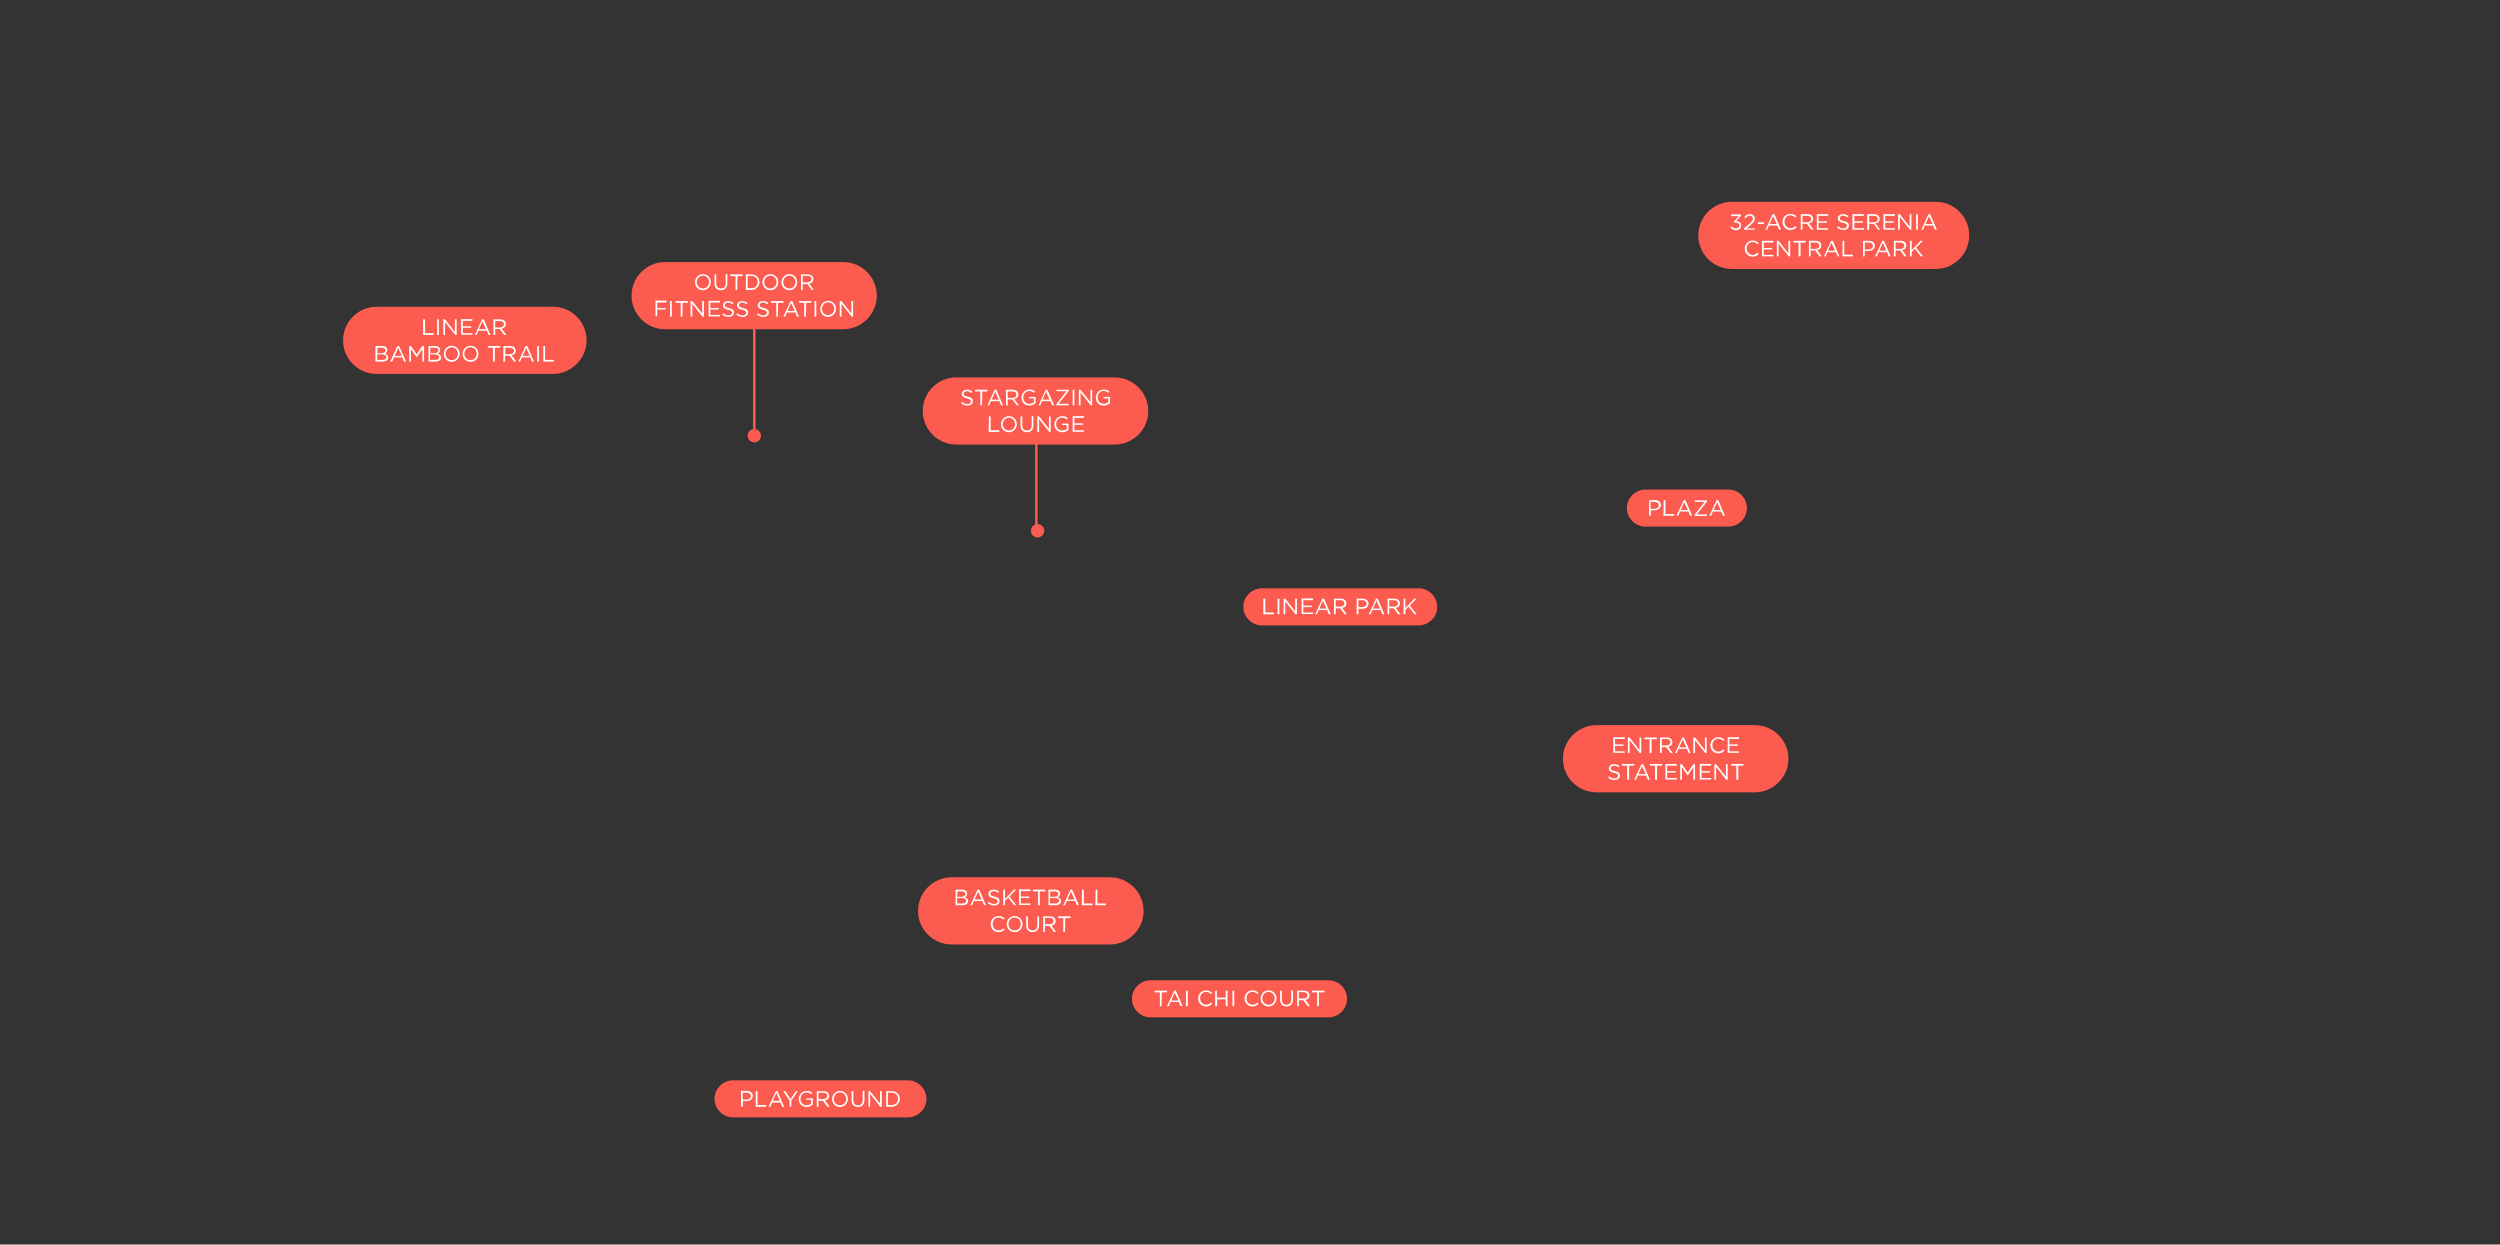 <?xml version="1.0" encoding="utf-8"?>
<svg xmlns="http://www.w3.org/2000/svg" id="Layer_1" style="enable-background:new 0 0 1012.2 503.9;" version="1.1" viewBox="0 0 1012.2 503.9" x="0px" y="0px">
<rect x="0" y="0" width="1012.2" height="503.9" fill="#333333" stroke="none"/>
<style type="text/css">
	.st0{fill:#FC5B50;}
	.st1{fill:#FFFFFF;}
	.st2{fill:none;stroke:#FC5B50;stroke-miterlimit:10;}
</style>
<g>
	<g>
		<path class="st0" d="M223.9,151.4h-71.4c-7.5,0-13.6-6.1-13.6-13.6l0,0c0-7.5,6.1-13.6,13.6-13.6h71.4c7.5,0,13.6,6.1,13.6,13.6&#xD;&#xA;			l0,0C237.5,145.2,231.3,151.4,223.9,151.4z"/>
		<g>
			<g>
				<path class="st1" d="M171.4,129.3h0.7v5.6h3.5v0.7h-4.3v-6.3H171.4z"/>
				<path class="st1" d="M177.7,129.3v6.3H177v-6.3H177.7z"/>
				<path class="st1" d="M184.2,129.3h0.7v6.3h-0.6l-4.1-5.2v5.2h-0.7v-6.3h0.7l4,5.1L184.2,129.3L184.2,129.3z"/>
				<path class="st1" d="M191.2,129.9h-3.8v2.2h3.4v0.6h-3.4v2.2h3.9v0.6h-4.6v-6.3h4.6L191.2,129.9L191.2,129.9z"/>
				<path class="st1" d="M198.6,135.6h-0.8l-0.7-1.7h-3.4l-0.7,1.7h-0.7l2.9-6.3h0.7L198.6,135.6z M195.3,130.1l-1.4,3.2h2.9&#xD;&#xA;					L195.3,130.1z"/>
				<path class="st1" d="M204.1,135.6l-1.8-2.4h-1.8v2.4h-0.7v-6.3h2.7c1.4,0,2.3,0.7,2.3,1.9c0,1.1-0.7,1.7-1.7,1.8l1.9,2.6H204.1z&#xD;&#xA;					 M202.4,130h-1.9v2.6h1.9c0.9,0,1.6-0.5,1.6-1.3C204.1,130.4,203.5,130,202.4,130z"/>
				<path class="st1" d="M156.8,141.7c0,0.8-0.5,1.3-1,1.5c0.7,0.2,1.4,0.7,1.4,1.5c0,1.1-0.9,1.7-2.3,1.7H152v-6.3h2.7&#xD;&#xA;					C156,140.1,156.8,140.7,156.8,141.7z M156.1,141.8c0-0.6-0.5-1-1.4-1h-1.9v2.2h1.9C155.5,142.9,156.1,142.5,156.1,141.8z&#xD;&#xA;					 M156.4,144.6c0-0.7-0.6-1.1-1.7-1.1h-2v2.2h2.1C155.8,145.8,156.4,145.3,156.4,144.6z"/>
				<path class="st1" d="M164.4,146.4h-0.8l-0.7-1.7h-3.4l-0.7,1.7H158l2.9-6.3h0.7L164.4,146.4z M161.2,140.9l-1.4,3.2h2.9&#xD;&#xA;					L161.2,140.9z"/>
				<path class="st1" d="M168.7,144.7L168.7,144.7l-2.3-3.4v5.1h-0.7v-6.3h0.7l2.3,3.4l2.3-3.4h0.7v6.3H171v-5.1L168.7,144.7z"/>
				<path class="st1" d="M178.2,141.7c0,0.8-0.5,1.3-1,1.5c0.7,0.2,1.4,0.7,1.4,1.5c0,1.1-0.9,1.7-2.3,1.7h-2.8v-6.3h2.7&#xD;&#xA;					C177.4,140.1,178.2,140.7,178.2,141.7z M177.5,141.8c0-0.6-0.5-1-1.4-1h-1.9v2.2h1.9C176.9,142.9,177.5,142.5,177.5,141.8z&#xD;&#xA;					 M177.8,144.6c0-0.7-0.6-1.1-1.7-1.1h-2v2.2h2.1C177.2,145.8,177.8,145.3,177.8,144.6z"/>
				<path class="st1" d="M182.9,146.5c-1.9,0-3.2-1.5-3.2-3.2s1.3-3.3,3.2-3.3s3.2,1.5,3.2,3.2C186.1,145,184.8,146.5,182.9,146.5z&#xD;&#xA;					 M182.9,140.6c-1.4,0-2.5,1.2-2.5,2.6s1,2.6,2.5,2.6s2.5-1.2,2.5-2.6S184.3,140.6,182.9,140.6z"/>
				<path class="st1" d="M190.5,146.5c-1.9,0-3.2-1.5-3.2-3.2s1.3-3.3,3.2-3.3s3.2,1.5,3.2,3.2C193.8,145,192.5,146.5,190.5,146.5z&#xD;&#xA;					 M190.5,140.6c-1.4,0-2.5,1.2-2.5,2.6s1,2.6,2.5,2.6s2.5-1.2,2.5-2.6S192,140.6,190.5,140.6z"/>
				<path class="st1" d="M200.3,146.4h-0.7v-5.6h-2.1v-0.7h5v0.7h-2.1L200.3,146.4L200.3,146.4z"/>
				<path class="st1" d="M208.1,146.4l-1.8-2.4h-1.8v2.4h-0.7v-6.3h2.7c1.4,0,2.3,0.7,2.3,1.9c0,1.1-0.7,1.7-1.7,1.8l1.9,2.6H208.1z&#xD;&#xA;					 M206.5,140.8h-1.9v2.6h1.9c0.9,0,1.6-0.5,1.6-1.3C208.1,141.2,207.5,140.8,206.5,140.8z"/>
				<path class="st1" d="M216.2,146.4h-0.8l-0.7-1.7h-3.4l-0.7,1.7h-0.7l2.9-6.3h0.7L216.2,146.4z M213,140.9l-1.4,3.2h2.9&#xD;&#xA;					L213,140.9z"/>
				<path class="st1" d="M218.2,140.1v6.3h-0.7v-6.3H218.2z"/>
				<path class="st1" d="M220,140.1h0.7v5.6h3.5v0.7H220V140.1z"/>
			</g>
		</g>
	</g>
	<g>
		<path class="st0" d="M341.4,133.3h-72.1c-7.5,0-13.6-6.1-13.6-13.6l0,0c0-7.5,6.1-13.6,13.6-13.6h72.1c7.5,0,13.6,6.1,13.6,13.6&#xD;&#xA;			l0,0C355,127.1,348.9,133.3,341.4,133.3z"/>
		<g>
			<g>
				<path class="st1" d="M284.6,117.5c-1.9,0-3.2-1.5-3.2-3.2s1.3-3.3,3.2-3.3c1.9,0,3.2,1.5,3.2,3.2S286.5,117.5,284.6,117.5z&#xD;&#xA;					 M284.6,111.6c-1.4,0-2.5,1.2-2.5,2.6s1,2.6,2.5,2.6s2.5-1.2,2.5-2.6S286,111.6,284.6,111.6z"/>
				<path class="st1" d="M294.5,114.7c0,1.8-1.1,2.8-2.6,2.8c-1.6,0-2.6-1-2.6-2.7v-3.7h0.7v3.6c0,1.4,0.7,2.1,1.9,2.1&#xD;&#xA;					c1.2,0,1.9-0.7,1.9-2.1V111h0.7V114.7z"/>
				<path class="st1" d="M298.5,117.4h-0.7v-5.6h-2.1v-0.7h5v0.7h-2.1L298.5,117.4L298.5,117.4z"/>
				<path class="st1" d="M304.2,117.4H302v-6.3h2.2c2,0,3.3,1.4,3.3,3.1S306.1,117.4,304.2,117.4z M304.2,111.7h-1.5v5h1.5&#xD;&#xA;					c1.6,0,2.6-1.1,2.6-2.5C306.8,112.8,305.8,111.7,304.2,111.7z"/>
				<path class="st1" d="M311.9,117.5c-1.9,0-3.2-1.5-3.2-3.2s1.3-3.3,3.2-3.3c1.9,0,3.2,1.5,3.2,3.2S313.9,117.5,311.9,117.5z&#xD;&#xA;					 M311.9,111.6c-1.4,0-2.5,1.2-2.5,2.6s1,2.6,2.5,2.6s2.5-1.2,2.5-2.6S313.4,111.6,311.9,111.6z"/>
				<path class="st1" d="M319.6,117.5c-1.9,0-3.2-1.5-3.2-3.2s1.3-3.3,3.2-3.3c1.9,0,3.2,1.5,3.2,3.2S321.5,117.5,319.6,117.5z&#xD;&#xA;					 M319.6,111.6c-1.4,0-2.5,1.2-2.5,2.6s1,2.6,2.5,2.6s2.5-1.2,2.5-2.6S321,111.6,319.6,111.6z"/>
				<path class="st1" d="M328.7,117.4l-1.8-2.4H325v2.4h-0.7v-6.3h2.7c1.4,0,2.3,0.7,2.3,1.9c0,1.1-0.7,1.7-1.7,1.8l1.9,2.6H328.7z&#xD;&#xA;					 M327,111.7h-2v2.6h1.9c0.9,0,1.6-0.5,1.6-1.3C328.6,112.2,328,111.7,327,111.7z"/>
				<path class="st1" d="M269.9,122.5h-3.8v2.2h3.4v0.6h-3.4v2.7h-0.7v-6.3h4.5V122.5z"/>
				<path class="st1" d="M272,121.9v6.3h-0.7v-6.3C271.3,121.9,272,121.9,272,121.9z"/>
				<path class="st1" d="M276.3,128.2h-0.7v-5.6h-2.1v-0.7h5v0.7h-2.1L276.3,128.2L276.3,128.2z"/>
				<path class="st1" d="M284.3,121.9h0.7v6.3h-0.6l-4.1-5.2v5.2h-0.7v-6.3h0.7l4,5V121.9z"/>
				<path class="st1" d="M291.4,122.5h-3.8v2.2h3.4v0.6h-3.4v2.2h3.9v0.6h-4.6v-6.3h4.6v0.7H291.4z"/>
				<path class="st1" d="M295.1,124.7c1.4,0.3,2.1,0.8,2.1,1.8c0,1.1-0.9,1.8-2.2,1.8c-1,0-1.8-0.3-2.6-1l0.4-0.5&#xD;&#xA;					c0.7,0.6,1.3,0.9,2.2,0.9c0.8,0,1.4-0.4,1.4-1.1c0-0.6-0.3-0.9-1.6-1.2c-1.4-0.3-2.1-0.8-2.1-1.8s0.9-1.7,2.1-1.7&#xD;&#xA;					c0.9,0,1.6,0.3,2.2,0.8l-0.4,0.5c-0.6-0.5-1.2-0.7-1.8-0.7c-0.8,0-1.3,0.5-1.3,1C293.4,124.1,293.7,124.4,295.1,124.7z"/>
				<path class="st1" d="M300.8,124.7c1.4,0.3,2.1,0.8,2.1,1.8c0,1.1-0.9,1.8-2.2,1.8c-1,0-1.8-0.3-2.6-1l0.4-0.5&#xD;&#xA;					c0.7,0.6,1.3,0.9,2.2,0.9c0.8,0,1.4-0.4,1.4-1.1c0-0.6-0.3-0.9-1.6-1.2c-1.4-0.3-2.1-0.8-2.1-1.8s0.9-1.7,2.1-1.7&#xD;&#xA;					c0.9,0,1.6,0.3,2.2,0.8l-0.4,0.5c-0.6-0.5-1.2-0.7-1.8-0.7c-0.8,0-1.3,0.5-1.3,1C299.1,124.1,299.4,124.4,300.8,124.7z"/>
				<path class="st1" d="M309.2,124.7c1.4,0.3,2.1,0.8,2.1,1.8c0,1.1-0.9,1.8-2.2,1.8c-1,0-1.8-0.3-2.6-1l0.4-0.5&#xD;&#xA;					c0.7,0.6,1.3,0.9,2.2,0.9c0.8,0,1.4-0.4,1.4-1.1c0-0.6-0.3-0.9-1.6-1.2c-1.4-0.3-2.1-0.8-2.1-1.8s0.9-1.7,2.1-1.7&#xD;&#xA;					c0.9,0,1.6,0.3,2.2,0.8l-0.4,0.5c-0.6-0.5-1.2-0.7-1.8-0.7c-0.8,0-1.3,0.5-1.3,1C307.5,124.1,307.8,124.4,309.2,124.7z"/>
				<path class="st1" d="M315,128.2h-0.7v-5.6h-2.1v-0.7h5v0.7H315V128.2z"/>
				<path class="st1" d="M323.5,128.2h-0.8l-0.7-1.7h-3.4l-0.7,1.7h-0.7l2.9-6.3h0.7L323.5,128.2z M320.3,122.7l-1.4,3.2h2.9&#xD;&#xA;					L320.3,122.7z"/>
				<path class="st1" d="M326.3,128.2h-0.7v-5.6h-2.1v-0.7h5v0.7h-2.1L326.3,128.2L326.3,128.2z"/>
				<path class="st1" d="M330.5,121.9v6.3h-0.7v-6.3C329.8,121.9,330.5,121.9,330.5,121.9z"/>
				<path class="st1" d="M335.3,128.3c-1.9,0-3.2-1.5-3.2-3.2s1.3-3.3,3.2-3.3c1.9,0,3.2,1.5,3.2,3.2S337.2,128.3,335.3,128.3z&#xD;&#xA;					 M335.3,122.4c-1.4,0-2.5,1.2-2.5,2.6s1,2.6,2.5,2.6s2.5-1.2,2.5-2.6S336.7,122.4,335.3,122.4z"/>
				<path class="st1" d="M344.7,121.9h0.7v6.3h-0.6l-4.1-5.2v5.2H340v-6.3h0.7l4,5V121.9z"/>
			</g>
		</g>
	</g>
	<g>
		<path class="st0" d="M451.3,180h-64.1c-7.5,0-13.6-6.1-13.6-13.6l0,0c0-7.5,6.1-13.6,13.6-13.6h64.1c7.5,0,13.6,6.1,13.6,13.6l0,0&#xD;&#xA;			C465,173.8,458.8,180,451.3,180z"/>
		<g>
			<g>
				<path class="st1" d="M391.8,160.6c1.4,0.3,2.1,0.8,2.1,1.8c0,1.1-0.9,1.8-2.2,1.8c-1,0-1.8-0.3-2.6-1l0.4-0.5&#xD;&#xA;					c0.7,0.6,1.3,0.9,2.2,0.9c0.8,0,1.4-0.4,1.4-1.1c0-0.6-0.3-0.9-1.6-1.2c-1.4-0.3-2.1-0.8-2.1-1.8s0.9-1.7,2.1-1.7&#xD;&#xA;					c0.9,0,1.6,0.3,2.2,0.8l-0.4,0.5c-0.6-0.5-1.2-0.7-1.8-0.7c-0.8,0-1.3,0.5-1.3,1C390.1,160,390.4,160.3,391.8,160.6z"/>
				<path class="st1" d="M397.6,164.1h-0.7v-5.6h-2.1v-0.7h5v0.7h-2.1L397.6,164.1L397.6,164.1z"/>
				<path class="st1" d="M406.1,164.1h-0.8l-0.7-1.7h-3.4l-0.7,1.7h-0.7l2.9-6.3h0.7L406.1,164.1z M402.9,158.6l-1.4,3.2h2.9&#xD;&#xA;					L402.9,158.6z"/>
				<path class="st1" d="M411.7,164.1l-1.8-2.4H408v2.4h-0.7v-6.3h2.7c1.4,0,2.3,0.7,2.3,1.9c0,1.1-0.7,1.7-1.7,1.8l1.9,2.6H411.7z&#xD;&#xA;					 M410,158.5h-2v2.6h1.9c0.9,0,1.6-0.5,1.6-1.3C411.6,158.9,411,158.5,410,158.5z"/>
				<path class="st1" d="M416.8,164.2c-2,0-3.2-1.4-3.2-3.2c0-1.7,1.3-3.3,3.2-3.3c1.1,0,1.7,0.3,2.3,0.8l-0.5,0.5&#xD;&#xA;					c-0.5-0.4-1-0.7-1.9-0.7c-1.4,0-2.4,1.2-2.4,2.6c0,1.5,1,2.6,2.5,2.6c0.7,0,1.4-0.3,1.8-0.6v-1.6h-1.9v-0.6h2.6v2.5&#xD;&#xA;					C418.7,163.8,417.8,164.2,416.8,164.2z"/>
				<path class="st1" d="M426.8,164.1H426l-0.7-1.7h-3.4l-0.7,1.7h-0.7l2.9-6.3h0.7L426.8,164.1z M423.5,158.6l-1.4,3.2h2.9&#xD;&#xA;					L423.5,158.6z"/>
				<path class="st1" d="M427.8,158.4v-0.6h4.9v0.5l-4.1,5.2h4.1v0.6h-5v-0.5l4.1-5.2H427.8z"/>
				<path class="st1" d="M435,157.8v6.3h-0.7v-6.3H435z"/>
				<path class="st1" d="M441.5,157.8h0.7v6.3h-0.6l-4.1-5.2v5.2h-0.7v-6.3h0.7l4,5V157.8z"/>
				<path class="st1" d="M446.9,164.2c-2,0-3.2-1.4-3.2-3.2c0-1.7,1.3-3.3,3.2-3.3c1.1,0,1.7,0.3,2.3,0.8l-0.5,0.5&#xD;&#xA;					c-0.5-0.4-1-0.7-1.9-0.7c-1.4,0-2.4,1.2-2.4,2.6c0,1.5,1,2.6,2.5,2.6c0.7,0,1.4-0.3,1.8-0.6v-1.6h-1.9v-0.6h2.6v2.5&#xD;&#xA;					C448.8,163.8,448,164.2,446.9,164.2z"/>
				<path class="st1" d="M400.4,168.6h0.7v5.6h3.5v0.7h-4.3L400.4,168.6L400.4,168.6z"/>
				<path class="st1" d="M408.5,175c-1.9,0-3.2-1.5-3.2-3.2s1.3-3.3,3.2-3.3c1.9,0,3.2,1.5,3.2,3.2S410.4,175,408.5,175z&#xD;&#xA;					 M408.5,169.1c-1.4,0-2.5,1.2-2.5,2.6s1,2.6,2.5,2.6s2.5-1.2,2.5-2.6S409.9,169.1,408.5,169.1z"/>
				<path class="st1" d="M418.4,172.2c0,1.8-1.1,2.8-2.6,2.8c-1.6,0-2.6-1-2.6-2.7v-3.7h0.7v3.6c0,1.4,0.7,2.1,1.9,2.1&#xD;&#xA;					c1.2,0,1.9-0.7,1.9-2.1v-3.7h0.7V172.2z"/>
				<path class="st1" d="M424.7,168.6h0.7v6.3h-0.6l-4.1-5.2v5.2H420v-6.3h0.7l4,5V168.6z"/>
				<path class="st1" d="M430.1,175c-2,0-3.2-1.4-3.2-3.2c0-1.7,1.3-3.3,3.2-3.3c1.1,0,1.7,0.3,2.3,0.8l-0.5,0.5&#xD;&#xA;					c-0.5-0.4-1-0.7-1.9-0.7c-1.4,0-2.4,1.2-2.4,2.6c0,1.5,1,2.6,2.5,2.6c0.7,0,1.4-0.3,1.8-0.6v-1.6H430v-0.6h2.6v2.5&#xD;&#xA;					C432,174.6,431.1,175,430.1,175z"/>
				<path class="st1" d="M438.8,169.2H435v2.2h3.4v0.6H435v2.2h3.9v0.6h-4.6v-6.3h4.6v0.7H438.8z"/>
			</g>
		</g>
	</g>
	<g>
		<path class="st0" d="M449.4,382.4h-64.1c-7.5,0-13.6-6.1-13.6-13.6l0,0c0-7.5,6.1-13.6,13.6-13.6h64.1c7.5,0,13.6,6.1,13.6,13.6&#xD;&#xA;			l0,0C463.1,376.2,456.9,382.4,449.4,382.4z"/>
		<g>
			<g>
				<path class="st1" d="M391.6,361.8c0,0.8-0.5,1.3-1,1.5c0.7,0.2,1.4,0.7,1.4,1.5c0,1.1-0.9,1.7-2.3,1.7h-2.8v-6.3h2.7&#xD;&#xA;					C390.8,360.2,391.6,360.8,391.6,361.8z M390.9,361.9c0-0.6-0.5-1-1.4-1h-1.9v2.2h1.9C390.3,363,390.9,362.6,390.9,361.9z&#xD;&#xA;					 M391.2,364.7c0-0.7-0.6-1.1-1.7-1.1h-2v2.2h2.1C390.7,365.8,391.2,365.4,391.2,364.7z"/>
				<path class="st1" d="M399.2,366.5h-0.8l-0.7-1.7h-3.4l-0.7,1.7h-0.7l2.9-6.3h0.7L399.2,366.5z M396,361l-1.4,3.2h2.9L396,361z"/>
				<path class="st1" d="M402.6,363c1.4,0.3,2.1,0.8,2.1,1.8c0,1.1-0.9,1.8-2.2,1.8c-1,0-1.8-0.3-2.6-1l0.4-0.5&#xD;&#xA;					c0.7,0.6,1.3,0.9,2.2,0.9c0.8,0,1.4-0.4,1.4-1.1c0-0.6-0.3-0.9-1.6-1.2c-1.4-0.3-2.1-0.8-2.1-1.8s0.9-1.7,2.1-1.7&#xD;&#xA;					c0.9,0,1.6,0.3,2.2,0.8l-0.4,0.5c-0.6-0.5-1.2-0.7-1.8-0.7c-0.8,0-1.3,0.5-1.3,1C400.9,362.4,401.2,362.7,402.6,363z"/>
				<path class="st1" d="M411.5,366.5h-0.9l-2.4-3.1l-1.3,1.4v1.7h-0.7v-6.3h0.7v3.8l3.6-3.8h0.9l-2.7,2.8L411.5,366.5z"/>
				<path class="st1" d="M417.1,360.8h-3.8v2.2h3.4v0.6h-3.4v2.2h3.9v0.6h-4.6v-6.3h4.6v0.7H417.1z"/>
				<path class="st1" d="M421,366.5h-0.7v-5.6h-2.1v-0.7h5v0.7H421V366.5z"/>
				<path class="st1" d="M429.2,361.8c0,0.8-0.5,1.3-1,1.5c0.7,0.2,1.4,0.7,1.4,1.5c0,1.1-0.9,1.7-2.3,1.7h-2.8v-6.3h2.7&#xD;&#xA;					C428.4,360.2,429.2,360.8,429.2,361.8z M428.5,361.9c0-0.6-0.5-1-1.4-1h-1.9v2.2h1.9C427.9,363,428.5,362.6,428.5,361.9z&#xD;&#xA;					 M428.8,364.7c0-0.7-0.6-1.1-1.7-1.1h-2v2.2h2.1C428.2,365.8,428.8,365.4,428.8,364.7z"/>
				<path class="st1" d="M436.8,366.5H436l-0.7-1.7h-3.4l-0.7,1.7h-0.7l2.9-6.3h0.7L436.8,366.5z M433.6,361l-1.4,3.2h2.9L433.6,361&#xD;&#xA;					z"/>
				<path class="st1" d="M438.1,360.2h0.7v5.6h3.5v0.7H438L438.1,360.2L438.1,360.2z"/>
				<path class="st1" d="M443.6,360.2h0.7v5.6h3.5v0.7h-4.3L443.6,360.2L443.6,360.2z"/>
				<path class="st1" d="M404.3,377.4c-1.8,0-3.2-1.4-3.2-3.2c0-1.8,1.3-3.3,3.2-3.3c1.1,0,1.8,0.4,2.5,1l-0.5,0.5&#xD;&#xA;					c-0.5-0.5-1.1-0.9-2-0.9c-1.4,0-2.4,1.1-2.4,2.6s1.1,2.6,2.4,2.6c0.9,0,1.4-0.3,2-0.9l0.5,0.5&#xD;&#xA;					C406.2,376.9,405.5,377.4,404.3,377.4z"/>
				<path class="st1" d="M410.8,377.4c-1.9,0-3.2-1.5-3.2-3.2s1.3-3.3,3.2-3.3c1.9,0,3.2,1.5,3.2,3.2&#xD;&#xA;					C414,375.9,412.7,377.4,410.8,377.4z M410.8,371.5c-1.4,0-2.5,1.2-2.5,2.6s1,2.6,2.5,2.6s2.5-1.2,2.5-2.6&#xD;&#xA;					S412.3,371.5,410.8,371.5z"/>
				<path class="st1" d="M420.7,374.6c0,1.8-1.1,2.8-2.6,2.8c-1.6,0-2.6-1-2.6-2.7V371h0.7v3.6c0,1.4,0.7,2.1,1.9,2.1&#xD;&#xA;					c1.2,0,1.9-0.7,1.9-2.1V371h0.7V374.6z"/>
				<path class="st1" d="M426.7,377.3l-1.8-2.4h-1.8v2.4h-0.7V371h2.7c1.4,0,2.3,0.7,2.3,1.9c0,1.1-0.7,1.7-1.7,1.8l1.9,2.6H426.7z&#xD;&#xA;					 M425,371.6h-1.9v2.6h1.9c0.9,0,1.6-0.5,1.6-1.3C426.6,372.1,426,371.6,425,371.6z"/>
				<path class="st1" d="M431.2,377.3h-0.7v-5.6h-2.1V371h5v0.7h-2.1L431.2,377.3L431.2,377.3z"/>
			</g>
		</g>
	</g>
	<g>
		<path class="st0" d="M710.5,320.8h-64.1c-7.5,0-13.6-6.1-13.6-13.6l0,0c0-7.5,6.1-13.6,13.6-13.6h64.1c7.5,0,13.6,6.1,13.6,13.6&#xD;&#xA;			l0,0C724.1,314.6,718,320.8,710.5,320.8z"/>
		<g>
			<g>
				<path class="st1" d="M657.7,299.2h-3.8v2.2h3.4v0.6h-3.4v2.2h3.9v0.6h-4.6v-6.3h4.6v0.7H657.7z"/>
				<path class="st1" d="M663.8,298.6h0.7v6.3h-0.6l-4.1-5.2v5.2h-0.7v-6.3h0.7l4,5.1L663.8,298.6L663.8,298.6z"/>
				<path class="st1" d="M668.6,304.9h-0.7v-5.6h-2.1v-0.7h5v0.7h-2.1v5.6H668.6z"/>
				<path class="st1" d="M676.4,304.9l-1.8-2.4h-1.8v2.4h-0.7v-6.3h2.7c1.4,0,2.3,0.7,2.3,1.9c0,1.1-0.7,1.7-1.7,1.8l1.9,2.6H676.4z&#xD;&#xA;					 M674.7,299.2h-1.9v2.6h1.9c0.9,0,1.6-0.5,1.6-1.3C676.4,299.7,675.8,299.2,674.7,299.2z"/>
				<path class="st1" d="M684.5,304.9h-0.8l-0.7-1.7h-3.4l-0.7,1.7h-0.7l2.9-6.3h0.7L684.5,304.9z M681.3,299.4l-1.4,3.2h2.9&#xD;&#xA;					L681.3,299.4z"/>
				<path class="st1" d="M690.3,298.6h0.7v6.3h-0.6l-4.1-5.2v5.2h-0.7v-6.3h0.7l4,5.1L690.3,298.6L690.3,298.6z"/>
				<path class="st1" d="M695.7,305c-1.8,0-3.2-1.4-3.2-3.2c0-1.8,1.3-3.3,3.2-3.3c1.1,0,1.8,0.4,2.5,1l-0.5,0.5&#xD;&#xA;					c-0.5-0.5-1.1-0.9-2-0.9c-1.4,0-2.4,1.1-2.4,2.6s1.1,2.6,2.4,2.6c0.9,0,1.4-0.3,2-0.9l0.5,0.5C697.6,304.6,696.8,305,695.7,305z"/>
				<path class="st1" d="M704,299.2h-3.8v2.2h3.4v0.6h-3.4v2.2h3.9v0.6h-4.6v-6.3h4.6v0.7H704z"/>
				<path class="st1" d="M653.8,312.2c1.4,0.3,2.1,0.8,2.1,1.8c0,1.1-0.9,1.8-2.2,1.8c-1,0-1.8-0.3-2.6-1l0.4-0.5&#xD;&#xA;					c0.7,0.6,1.3,0.9,2.2,0.9c0.8,0,1.4-0.4,1.4-1.1c0-0.6-0.3-0.9-1.6-1.2c-1.4-0.3-2.1-0.8-2.1-1.8s0.9-1.7,2.1-1.7&#xD;&#xA;					c0.9,0,1.6,0.3,2.2,0.8l-0.4,0.5c-0.6-0.5-1.2-0.7-1.8-0.7c-0.8,0-1.3,0.5-1.3,1C652.1,311.6,652.4,311.9,653.8,312.2z"/>
				<path class="st1" d="M659.5,315.7h-0.7V310h-2.1v-0.7h5v0.7h-2.1v5.7H659.5z"/>
				<path class="st1" d="M668,315.7h-0.8l-0.7-1.7h-3.4l-0.7,1.7h-0.7l2.9-6.3h0.7L668,315.7z M664.8,310.2l-1.4,3.2h2.9&#xD;&#xA;					L664.8,310.2z"/>
				<path class="st1" d="M670.8,315.7h-0.7V310H668v-0.7h5v0.7h-2.1v5.7H670.8z"/>
				<path class="st1" d="M678.8,310H675v2.2h3.4v0.6H675v2.2h3.9v0.6h-4.6v-6.3h4.6v0.7H678.8z"/>
				<path class="st1" d="M683.3,314L683.3,314l-2.3-3.4v5.1h-0.7v-6.3h0.7l2.3,3.4l2.3-3.4h0.7v6.3h-0.7v-5.1L683.3,314z"/>
				<path class="st1" d="M692.7,310h-3.8v2.2h3.4v0.6h-3.4v2.2h3.9v0.6h-4.6v-6.3h4.6v0.7H692.7z"/>
				<path class="st1" d="M698.8,309.4h0.7v6.3h-0.6l-4.1-5.2v5.2h-0.7v-6.3h0.7l4,5.1L698.8,309.4L698.8,309.4z"/>
				<path class="st1" d="M703.7,315.7H703V310h-2.1v-0.7h5v0.7h-2.1v5.7H703.7z"/>
			</g>
		</g>
	</g>
	<g>
		<path class="st0" d="M783.7,108.9h-82.5c-7.5,0-13.6-6.1-13.6-13.6l0,0c0-7.5,6.1-13.6,13.6-13.6h82.5c7.5,0,13.6,6.1,13.6,13.6&#xD;&#xA;			l0,0C797.3,102.8,791.2,108.9,783.7,108.9z"/>
		<g>
			<g>
				<path class="st1" d="M700.9,87.4v-0.6h4v0.5l-2,2.2c1.1,0.1,2.1,0.6,2.1,1.8c0,1.1-0.9,1.9-2.1,1.9c-1.1,0-1.8-0.5-2.3-1.1&#xD;&#xA;					l0.5-0.5c0.5,0.6,1.1,0.9,1.8,0.9c0.8,0,1.4-0.5,1.4-1.2c0-0.8-0.7-1.2-1.8-1.2h-0.4l-0.1-0.4l2-2.2h-3.1V87.4z"/>
				<path class="st1" d="M706.7,88.4l-0.5-0.4c0.6-0.8,1.2-1.3,2.3-1.3s2,0.8,2,1.8c0,0.9-0.5,1.5-1.6,2.5l-1.7,1.5h3.3V93h-4.4&#xD;&#xA;					v-0.5l2.3-2c1-0.9,1.3-1.4,1.3-2c0-0.7-0.6-1.2-1.3-1.2C707.7,87.3,707.3,87.7,706.7,88.4z"/>
				<path class="st1" d="M711.7,90.7V90h2.5v0.7H711.7z"/>
				<path class="st1" d="M721.1,93h-0.8l-0.7-1.7h-3.4l-0.7,1.7h-0.7l2.9-6.3h0.7L721.1,93z M717.9,87.5l-1.4,3.2h2.9L717.9,87.5z"/>
				<path class="st1" d="M733.4,93l-1.8-2.4h-1.8V93h-0.7v-6.3h2.7c1.4,0,2.3,0.7,2.3,1.9c0,1.1-0.7,1.7-1.7,1.8l1.9,2.6H733.4z&#xD;&#xA;					 M731.7,87.4h-1.9V90h1.9c0.9,0,1.6-0.5,1.6-1.3C733.3,87.9,732.8,87.4,731.7,87.4z"/>
				<path class="st1" d="M724.9,93.1c-1.8,0-3.2-1.4-3.2-3.2c0-1.8,1.3-3.3,3.2-3.3c1.1,0,1.8,0.4,2.5,1l-0.5,0.5&#xD;&#xA;					c-0.5-0.5-1.1-0.9-2-0.9c-1.4,0-2.4,1.1-2.4,2.6s1.1,2.6,2.4,2.6c0.9,0,1.4-0.3,2-0.9l0.5,0.5C726.7,92.7,726,93.1,724.9,93.1z"/>
				<path class="st1" d="M740.1,87.4h-3.8v2.2h3.4v0.6h-3.4v2.2h3.9V93h-4.6v-6.3h4.6v0.7H740.1z"/>
				<path class="st1" d="M746.5,89.5c1.4,0.3,2.1,0.8,2.1,1.8c0,1.1-0.9,1.8-2.2,1.8c-1,0-1.8-0.3-2.6-1l0.4-0.5&#xD;&#xA;					c0.7,0.6,1.3,0.9,2.2,0.9c0.8,0,1.4-0.4,1.4-1.1c0-0.6-0.3-0.9-1.6-1.2c-1.4-0.3-2.1-0.8-2.1-1.8s0.9-1.7,2.1-1.7&#xD;&#xA;					c0.9,0,1.6,0.3,2.2,0.8L748,88c-0.6-0.5-1.2-0.7-1.8-0.7c-0.8,0-1.3,0.5-1.3,1C744.8,88.9,745.1,89.2,746.5,89.5z"/>
				<path class="st1" d="M754.6,87.4h-3.8v2.2h3.4v0.6h-3.4v2.2h3.9V93H750v-6.3h4.6V87.4z"/>
				<path class="st1" d="M760.4,93l-1.8-2.4h-1.8V93H756v-6.3h2.7c1.4,0,2.3,0.7,2.3,1.9c0,1.1-0.7,1.7-1.7,1.8l1.9,2.6H760.4z&#xD;&#xA;					 M758.7,87.4h-1.9V90h1.9c0.9,0,1.6-0.5,1.6-1.3C760.3,87.9,759.7,87.4,758.7,87.4z"/>
				<path class="st1" d="M767.1,87.4h-3.8v2.2h3.4v0.6h-3.4v2.2h3.9V93h-4.6v-6.3h4.6v0.7H767.1z"/>
				<path class="st1" d="M773.2,86.7h0.7V93h-0.6l-4.1-5.2V93h-0.7v-6.3h0.7l4,5.1L773.2,86.7L773.2,86.7z"/>
				<path class="st1" d="M776.5,86.7V93h-0.7v-6.3H776.5z"/>
				<path class="st1" d="M784.2,93h-0.8l-0.7-1.7h-3.4l-0.7,1.7h-0.7l2.9-6.3h0.7L784.2,93z M781,87.5l-1.4,3.2h2.9L781,87.5z"/>
				<path class="st1" d="M709.6,103.9c-1.8,0-3.2-1.4-3.2-3.2c0-1.8,1.3-3.3,3.2-3.3c1.1,0,1.8,0.4,2.5,1l-0.5,0.5&#xD;&#xA;					c-0.5-0.5-1.1-0.9-2-0.9c-1.4,0-2.4,1.1-2.4,2.6s1.1,2.6,2.4,2.6c0.9,0,1.4-0.3,2-0.9l0.5,0.5&#xD;&#xA;					C711.5,103.5,710.8,103.9,709.6,103.9z"/>
				<path class="st1" d="M717.9,98.2h-3.8v2.2h3.4v0.6h-3.4v2.2h3.9v0.6h-4.6v-6.3h4.6v0.7H717.9z"/>
				<path class="st1" d="M724.1,97.5h0.7v6.3h-0.6l-4.1-5.2v5.2h-0.7v-6.3h0.7l4,5.1L724.1,97.5L724.1,97.5z"/>
				<path class="st1" d="M728.9,103.8h-0.7v-5.6h-2.1v-0.7h5v0.7H729v5.6H728.9z"/>
				<path class="st1" d="M736.7,103.8l-1.8-2.4h-1.8v2.4h-0.7v-6.3h2.7c1.4,0,2.3,0.7,2.3,1.9c0,1.1-0.7,1.7-1.7,1.8l1.9,2.6H736.7z&#xD;&#xA;					 M735,98.2h-1.9v2.6h1.9c0.9,0,1.6-0.5,1.6-1.3C736.6,98.7,736,98.2,735,98.2z"/>
				<path class="st1" d="M744.7,103.8H744l-0.7-1.7h-3.4l-0.7,1.7h-0.7l2.9-6.3h0.7L744.7,103.8z M741.5,98.3l-1.4,3.2h2.9&#xD;&#xA;					L741.5,98.3z"/>
				<path class="st1" d="M746,97.5h0.7v5.6h3.5v0.7H746V97.5z"/>
				<path class="st1" d="M756.5,101.6H755v2.2h-0.7v-6.3h2.4c1.4,0,2.4,0.8,2.4,2C759,100.9,757.8,101.6,756.5,101.6z M756.6,98.2&#xD;&#xA;					H755v2.8h1.6c1,0,1.7-0.6,1.7-1.4C758.3,98.7,757.6,98.2,756.6,98.2z"/>
				<path class="st1" d="M765.5,103.8h-0.8l-0.7-1.7h-3.4l-0.7,1.7h-0.7l2.9-6.3h0.7L765.5,103.8z M762.3,98.3l-1.4,3.2h2.9&#xD;&#xA;					L762.3,98.3z"/>
				<path class="st1" d="M771.1,103.8l-1.8-2.4h-1.8v2.4h-0.7v-6.3h2.7c1.4,0,2.3,0.7,2.3,1.9c0,1.1-0.7,1.7-1.7,1.8l1.9,2.6H771.1z&#xD;&#xA;					 M769.4,98.2h-1.9v2.6h1.9c0.9,0,1.6-0.5,1.6-1.3C771,98.7,770.4,98.2,769.4,98.2z"/>
				<path class="st1" d="M778.6,103.8h-0.9l-2.4-3.1l-1.3,1.4v1.7h-0.7v-6.3h0.7v3.8l3.6-3.8h0.9l-2.7,2.8L778.6,103.8z"/>
			</g>
		</g>
	</g>
	<g>
		<path class="st0" d="M574.4,253.2h-63.5c-4.1,0-7.5-3.4-7.5-7.5l0,0c0-4.1,3.4-7.5,7.5-7.5h63.5c4.1,0,7.5,3.4,7.5,7.5l0,0&#xD;&#xA;			C581.9,249.8,578.5,253.2,574.4,253.2z"/>
		<g>
			<g>
				<path class="st1" d="M511.6,242.4h0.7v5.6h3.5v0.7h-4.3v-6.3H511.6z"/>
				<path class="st1" d="M518,242.4v6.3h-0.7v-6.3H518z"/>
				<path class="st1" d="M524.4,242.4h0.7v6.3h-0.6l-4.1-5.2v5.2h-0.7v-6.3h0.7l4,5.1L524.4,242.4L524.4,242.4z"/>
				<path class="st1" d="M531.5,243h-3.8v2.2h3.4v0.6h-3.4v2.2h3.9v0.6H527v-6.3h4.6v0.7H531.5z"/>
				<path class="st1" d="M538.8,248.7H538l-0.7-1.7h-3.4l-0.7,1.7h-0.7l2.9-6.3h0.7L538.8,248.7z M535.6,243.2l-1.4,3.2h2.9&#xD;&#xA;					L535.6,243.2z"/>
				<path class="st1" d="M544.4,248.7l-1.8-2.4h-1.8v2.4h-0.7v-6.3h2.7c1.4,0,2.3,0.7,2.3,1.9c0,1.1-0.7,1.7-1.7,1.8l1.9,2.6H544.4z&#xD;&#xA;					 M542.7,243h-1.9v2.6h1.9c0.9,0,1.6-0.5,1.6-1.3S543.7,243,542.7,243z"/>
				<path class="st1" d="M551.5,246.5H550v2.2h-0.7v-6.3h2.4c1.4,0,2.4,0.8,2.4,2C554,245.8,552.9,246.5,551.5,246.5z M551.6,243&#xD;&#xA;					H550v2.8h1.6c1,0,1.7-0.6,1.7-1.4C553.3,243.5,552.6,243,551.6,243z"/>
				<path class="st1" d="M560.5,248.7h-0.8L559,247h-3.4l-0.7,1.7h-0.7l2.9-6.3h0.7L560.5,248.7z M557.3,243.2l-1.4,3.2h2.9&#xD;&#xA;					L557.3,243.2z"/>
				<path class="st1" d="M566.1,248.7l-1.8-2.4h-1.8v2.4h-0.7v-6.3h2.7c1.4,0,2.3,0.7,2.3,1.9c0,1.1-0.7,1.7-1.7,1.8l1.9,2.6H566.1z&#xD;&#xA;					 M564.4,243h-1.9v2.6h1.9c0.9,0,1.6-0.5,1.6-1.3S565.4,243,564.4,243z"/>
				<path class="st1" d="M573.6,248.7h-0.9l-2.4-3.1L569,247v1.7h-0.7v-6.3h0.7v3.8l3.6-3.8h0.9l-2.7,2.8L573.6,248.7z"/>
			</g>
		</g>
	</g>
	<g>
		<path class="st0" d="M699.8,213.2h-33.6c-4.1,0-7.5-3.4-7.5-7.5l0,0c0-4.1,3.4-7.5,7.5-7.5h33.6c4.1,0,7.5,3.4,7.5,7.5l0,0&#xD;&#xA;			C707.3,209.8,704,213.2,699.8,213.2z"/>
		<g>
			<g>
				<path class="st1" d="M669.9,206.6h-1.5v2.2h-0.7v-6.3h2.4c1.4,0,2.4,0.8,2.4,2C672.3,205.9,671.2,206.6,669.9,206.6z&#xD;&#xA;					 M669.9,203.2h-1.6v2.8h1.6c1,0,1.7-0.6,1.7-1.4C671.6,203.7,670.9,203.2,669.9,203.2z"/>
				<path class="st1" d="M673.6,202.5h0.7v5.6h3.5v0.7h-4.3L673.6,202.5L673.6,202.5z"/>
				<path class="st1" d="M685.1,208.8h-0.8l-0.7-1.7h-3.4l-0.7,1.7h-0.7l2.9-6.3h0.7L685.1,208.8z M681.9,203.3l-1.4,3.2h2.9&#xD;&#xA;					L681.9,203.3z"/>
				<path class="st1" d="M686.2,203.2v-0.6h4.9v0.5l-4.1,5.2h4.1v0.6h-5v-0.5l4.1-5.2H686.2z"/>
				<path class="st1" d="M698.4,208.8h-0.8l-0.7-1.7h-3.4l-0.7,1.7h-0.7l2.9-6.3h0.7L698.4,208.8z M695.2,203.3l-1.4,3.2h2.9&#xD;&#xA;					L695.2,203.3z"/>
			</g>
		</g>
	</g>
	<g>
		<path class="st0" d="M537.9,411.9h-72.1c-4.1,0-7.5-3.4-7.5-7.5l0,0c0-4.1,3.4-7.5,7.5-7.5h72.1c4.1,0,7.5,3.4,7.5,7.5l0,0&#xD;&#xA;			C545.4,408.5,542,411.9,537.9,411.9z"/>
		<g>
			<g>
				<path class="st1" d="M470.3,407.4h-0.7v-5.6h-2.1v-0.7h5v0.7h-2.1L470.3,407.4L470.3,407.4z"/>
				<path class="st1" d="M478.8,407.4H478l-0.7-1.7h-3.4l-0.7,1.7h-0.7l2.9-6.3h0.7L478.8,407.4z M475.6,401.9l-1.4,3.2h2.9&#xD;&#xA;					L475.6,401.9z"/>
				<path class="st1" d="M480.9,401.1v6.3h-0.7v-6.3H480.9z"/>
				<path class="st1" d="M488.3,407.5c-1.8,0-3.2-1.4-3.2-3.2c0-1.8,1.3-3.3,3.2-3.3c1.1,0,1.8,0.4,2.5,1l-0.5,0.5&#xD;&#xA;					c-0.5-0.5-1.1-0.9-2-0.9c-1.4,0-2.4,1.1-2.4,2.6s1.1,2.6,2.4,2.6c0.9,0,1.4-0.3,2-0.9l0.5,0.5&#xD;&#xA;					C490.1,407.1,489.4,407.5,488.3,407.5z"/>
				<path class="st1" d="M492.8,404.6v2.8H492v-6.3h0.7v2.8h3.6v-2.8h0.7v6.3h-0.7v-2.8H492.8z"/>
				<path class="st1" d="M499.7,401.1v6.3H499v-6.3H499.7z"/>
				<path class="st1" d="M507.1,407.5c-1.8,0-3.2-1.4-3.2-3.2c0-1.8,1.3-3.3,3.2-3.3c1.1,0,1.8,0.4,2.5,1l-0.5,0.5&#xD;&#xA;					c-0.5-0.5-1.1-0.9-2-0.9c-1.4,0-2.4,1.1-2.4,2.6s1.1,2.6,2.4,2.6c0.9,0,1.4-0.3,2-0.9l0.5,0.5&#xD;&#xA;					C508.9,407.1,508.2,407.5,507.1,407.5z"/>
				<path class="st1" d="M513.6,407.5c-1.9,0-3.2-1.5-3.2-3.2s1.3-3.3,3.2-3.3s3.2,1.5,3.2,3.2C516.8,406,515.5,407.5,513.6,407.5z&#xD;&#xA;					 M513.6,401.6c-1.4,0-2.5,1.2-2.5,2.6s1,2.6,2.5,2.6s2.5-1.2,2.5-2.6S515,401.6,513.6,401.6z"/>
				<path class="st1" d="M523.5,404.7c0,1.8-1.1,2.8-2.6,2.8c-1.6,0-2.6-1-2.6-2.7v-3.7h0.7v3.6c0,1.4,0.7,2.1,1.9,2.1&#xD;&#xA;					s1.9-0.7,1.9-2.1V401h0.7L523.5,404.7L523.5,404.7z"/>
				<path class="st1" d="M529.5,407.4l-1.8-2.4h-1.8v2.4h-0.7v-6.3h2.7c1.4,0,2.3,0.7,2.3,1.9c0,1.1-0.7,1.7-1.7,1.8l1.9,2.6H529.5z&#xD;&#xA;					 M527.8,401.7h-1.9v2.6h1.9c0.9,0,1.6-0.5,1.6-1.3C529.4,402.2,528.8,401.7,527.8,401.7z"/>
				<path class="st1" d="M534,407.4h-0.7v-5.6h-2.1v-0.7h5v0.7H534V407.4z"/>
			</g>
		</g>
	</g>
	<g>
		<path class="st0" d="M367.6,452.4h-70.8c-4.1,0-7.5-3.4-7.5-7.5l0,0c0-4.1,3.4-7.5,7.5-7.5h70.8c4.1,0,7.5,3.4,7.5,7.5l0,0&#xD;&#xA;			C375.1,449,371.7,452.4,367.6,452.4z"/>
		<g>
			<g>
				<path class="st1" d="M302.3,445.8h-1.5v2.2H300v-6.3h2.4c1.4,0,2.4,0.8,2.4,2C304.7,445.1,303.6,445.8,302.3,445.8z&#xD;&#xA;					 M302.3,442.4h-1.6v2.8h1.6c1,0,1.7-0.6,1.7-1.4C304,442.9,303.3,442.4,302.3,442.4z"/>
				<path class="st1" d="M306,441.8h0.7v5.6h3.5v0.7H306V441.8z"/>
				<path class="st1" d="M317.5,448.1h-0.8l-0.7-1.7h-3.4l-0.7,1.7h-0.7l2.9-6.3h0.7L317.5,448.1z M314.3,442.5l-1.4,3.2h2.9&#xD;&#xA;					L314.3,442.5z"/>
				<path class="st1" d="M320.4,448.1h-0.7v-2.5l-2.6-3.8h0.9l2.1,3.2l2.1-3.2h0.8l-2.6,3.8L320.4,448.1L320.4,448.1z"/>
				<path class="st1" d="M326.6,448.2c-2,0-3.2-1.4-3.2-3.2c0-1.7,1.3-3.3,3.2-3.3c1.1,0,1.7,0.3,2.3,0.8l-0.5,0.5&#xD;&#xA;					c-0.5-0.4-1-0.7-1.9-0.7c-1.4,0-2.4,1.2-2.4,2.6c0,1.5,1,2.6,2.5,2.6c0.7,0,1.4-0.3,1.8-0.6v-1.6h-1.9v-0.6h2.6v2.5&#xD;&#xA;					C328.5,447.7,327.6,448.2,326.6,448.2z"/>
				<path class="st1" d="M335,448.1l-1.8-2.4h-1.8v2.4h-0.7v-6.3h2.7c1.4,0,2.3,0.7,2.3,1.9c0,1.1-0.7,1.7-1.7,1.8l1.9,2.6H335z&#xD;&#xA;					 M333.3,442.4h-1.9v2.6h1.9c0.9,0,1.6-0.5,1.6-1.3C335,442.9,334.4,442.4,333.3,442.4z"/>
				<path class="st1" d="M340.1,448.2c-1.9,0-3.2-1.5-3.2-3.2s1.3-3.3,3.2-3.3c1.9,0,3.2,1.5,3.2,3.2S342,448.2,340.1,448.2z&#xD;&#xA;					 M340.1,442.3c-1.4,0-2.5,1.2-2.5,2.6s1,2.6,2.5,2.6s2.5-1.2,2.5-2.6S341.6,442.3,340.1,442.3z"/>
				<path class="st1" d="M350,445.4c0,1.8-1.1,2.8-2.6,2.8c-1.6,0-2.6-1-2.6-2.7v-3.7h0.7v3.6c0,1.4,0.7,2.1,1.9,2.1&#xD;&#xA;					c1.2,0,1.9-0.7,1.9-2.1v-3.7h0.7V445.4z"/>
				<path class="st1" d="M356.3,441.8h0.7v6.3h-0.6l-4.1-5.2v5.2h-0.7v-6.3h0.7l4,5V441.8z"/>
				<path class="st1" d="M361,448.1h-2.2v-6.3h2.2c2,0,3.3,1.4,3.3,3.1S363,448.1,361,448.1z M361,442.4h-1.5v5h1.5&#xD;&#xA;					c1.6,0,2.6-1.1,2.6-2.5S362.6,442.4,361,442.4z"/>
			</g>
		</g>
	</g>
	<line class="st2" x1="305.4" x2="305.4" y1="131.6" y2="176.1"/>
	<line class="st2" x1="419.6" x2="419.6" y1="178.6" y2="215.1"/>
	<circle class="st0" cx="305.4" cy="176.4" r="2.7"/>
	<circle class="st0" cx="420.1" cy="214.9" r="2.7"/>
</g>


</svg>